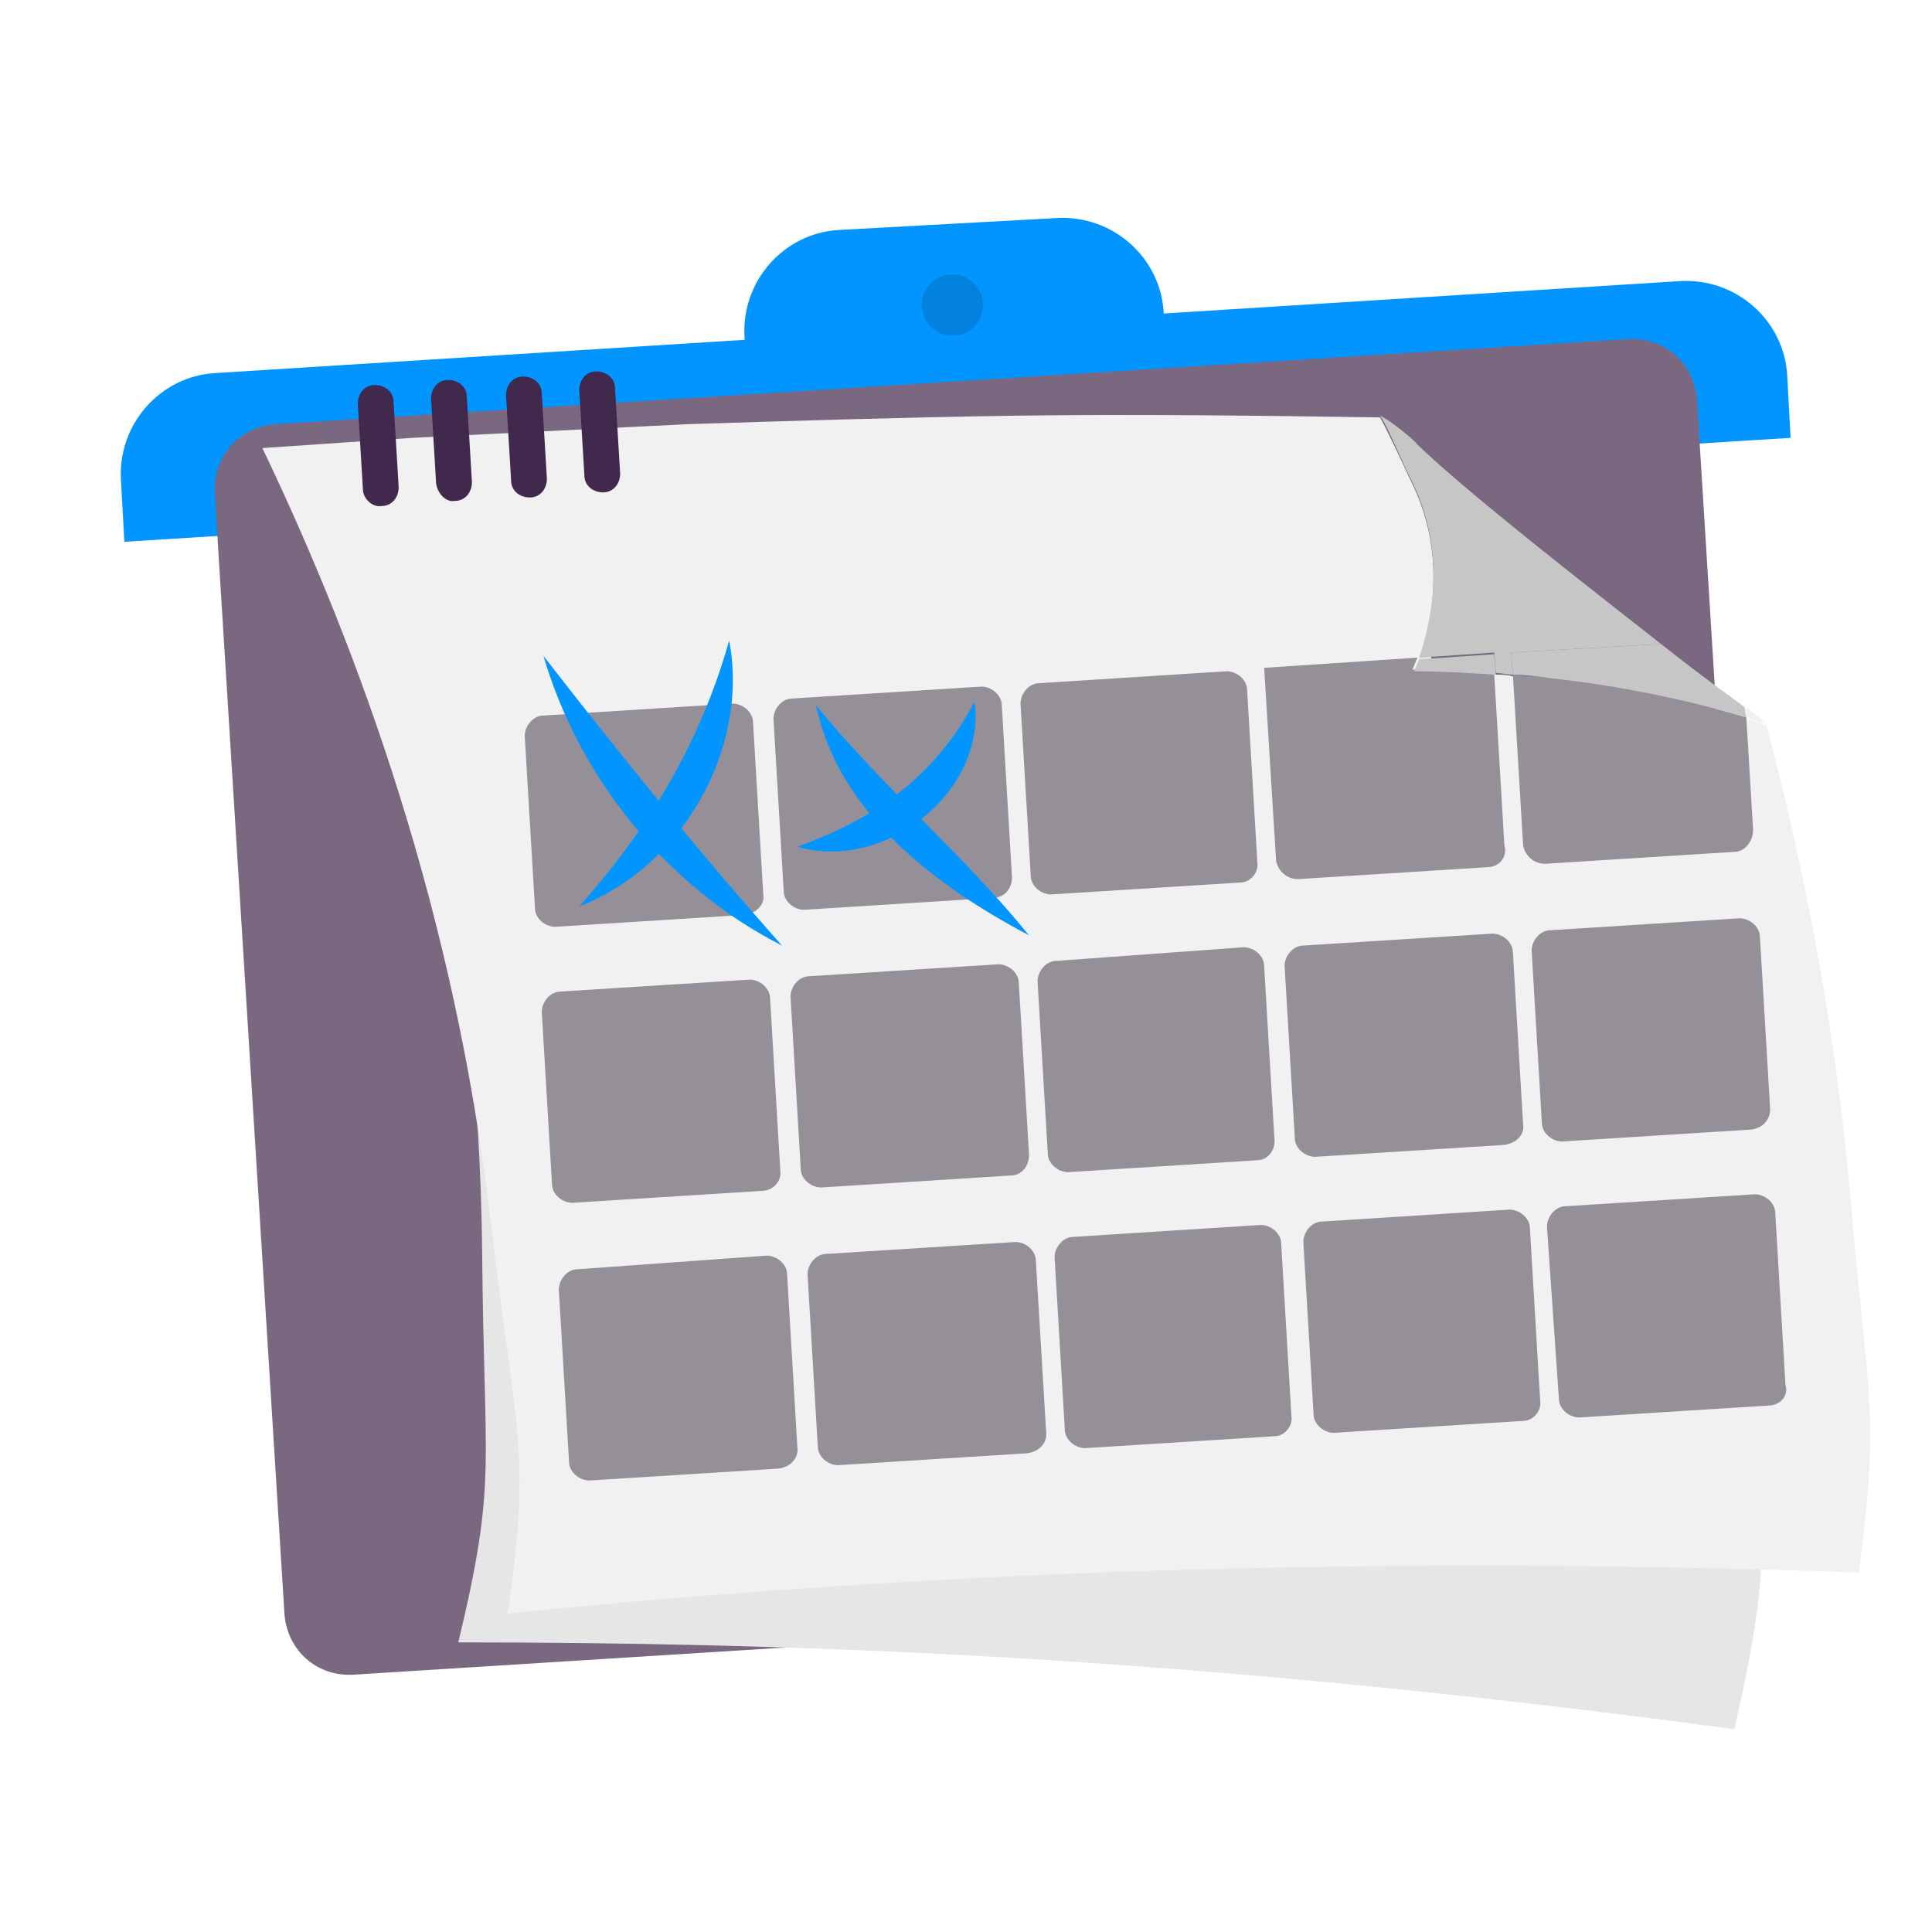 <?xml version="1.0" encoding="utf-8"?>
<!-- Generator: Adobe Illustrator 26.5.0, SVG Export Plug-In . SVG Version: 6.00 Build 0)  -->
<svg version="1.1" id="Laag_1" xmlns="http://www.w3.org/2000/svg" xmlns:xlink="http://www.w3.org/1999/xlink" x="0px" y="0px"
	 viewBox="0 0 113.4 113.4" style="enable-background:new 0 0 113.4 113.4;" xml:space="preserve">
<style type="text/css">
	.st0{fill:none;stroke:#41284D;stroke-width:3;stroke-miterlimit:10;}
	.st1{fill:#6A5B6F;}
	.st2{fill:#7A6880;}
	.st3{fill:#7F7B81;}
	.st4{fill:#41284D;}
	.st5{fill:#959098;}
	.st6{fill:#9E9D9C;}
	.st7{fill:#C7C6C6;}
	.st8{fill:#F1F1F1;}
	.st9{fill:#0295FF;}
	.st10{fill:#C2BAC5;}
	.st11{fill:#E6E6E6;}
	.st12{fill:none;stroke:#0295FF;stroke-miterlimit:10;}
	.st13{fill:none;stroke:#41284D;stroke-miterlimit:10;}
	.st14{fill:#F8A917;}
	.st15{fill:#51C185;}
	.st16{fill:#4489C9;}
	.st17{fill:none;stroke:#41284D;stroke-linecap:round;stroke-linejoin:round;stroke-miterlimit:10;}
	.st18{fill:none;stroke:#0295FF;stroke-linecap:round;stroke-linejoin:round;stroke-miterlimit:10;}
	.st19{fill:none;}
	.st20{clip-path:url(#SVGID_00000026885198578125204320000010212409502379184520_);}
	.st21{fill:#35203D;}
	.st22{clip-path:url(#SVGID_00000145026136215737948260000011099678370195433089_);}
	.st23{fill:#C6724C;}
	.st24{fill:#553E5E;}
	.st25{fill:#675370;}
	.st26{clip-path:url(#SVGID_00000182508122047168515310000000791577675864695428_);}
	.st27{clip-path:url(#SVGID_00000023255081975604230900000008635909281379502725_);}
	.st28{fill:#B15433;}
	.st29{clip-path:url(#SVGID_00000062905028853728031480000007404803261631703192_);}
	.st30{fill:#C7724D;}
	.st31{clip-path:url(#SVGID_00000006687568577954279990000007035095392026801591_);}
	.st32{fill:#F2E5DE;}
	.st33{fill:#4C4769;}
	.st34{clip-path:url(#SVGID_00000158724137479360668910000002355329625578827433_);}
	.st35{clip-path:url(#SVGID_00000102513313953934418980000005565162835912266677_);}
	.st36{clip-path:url(#SVGID_00000082347415391054728520000013200761945988378500_);}
	.st37{clip-path:url(#SVGID_00000078028057290722601620000003698943370356168364_);}
	.st38{clip-path:url(#SVGID_00000058549079689912947250000015354071596054596783_);}
	.st39{clip-path:url(#SVGID_00000143617887967916148200000000626352562647119544_);}
	.st40{clip-path:url(#SVGID_00000085211040115067117890000017419534849712471195_);}
	.st41{clip-path:url(#SVGID_00000111162827104446233500000000098631484908365211_);}
	.st42{fill:#0282DE;}
	.st43{fill:#371C3D;}
	.st44{fill:none;stroke:#0295FF;stroke-width:3;stroke-linecap:round;stroke-miterlimit:10;}
	.st45{fill:none;stroke:#41284D;stroke-width:3;stroke-linecap:round;stroke-miterlimit:10;}
	.st46{fill:#FFFFFF;}
	.st47{fill:none;stroke:#0282DE;stroke-width:3;stroke-linecap:round;stroke-miterlimit:10;}
	.st48{fill:none;stroke:#0282DE;stroke-linecap:round;stroke-miterlimit:10;}
	.st49{fill:none;stroke:#7A6880;stroke-linecap:round;stroke-miterlimit:10;}
	.st50{fill:#1D71B8;}
	.st51{fill:#4E9D71;}
	.st52{fill:#D29113;}
	.st53{fill:none;stroke:#F8A917;stroke-linecap:round;stroke-miterlimit:10;}
	.st54{fill:none;stroke:#7A6880;stroke-miterlimit:10;}
	.st55{opacity:0.34;fill:#F1F1F1;}
	.st56{fill:none;stroke:#E6E6E6;stroke-width:3;stroke-miterlimit:10;}
	.st57{fill:#F6F6F6;}
	.st58{fill:#472650;}
	.st59{opacity:0.3;}
	.st60{fill:none;stroke:#E6E6E6;stroke-miterlimit:10;}
	.st61{fill:none;stroke:#FFFFFF;stroke-linecap:round;stroke-linejoin:round;stroke-miterlimit:10;}
	.st62{fill:none;stroke:#DADADA;stroke-miterlimit:10;}
	.st63{opacity:0.35;fill:#F6F6F6;}
	.st64{fill:none;stroke:#E6E6E6;stroke-width:2;stroke-miterlimit:10;}
	.st65{opacity:0.32;fill:#F6F6F6;}
	.st66{opacity:0.36;fill:#F6F6F6;}
	.st67{fill:none;stroke:#F8A917;stroke-width:2;stroke-miterlimit:10;}
	.st68{opacity:0.33;}
	.st69{opacity:0.71;fill:#E6E6E6;}
	.st70{fill:#103E67;}
	.st71{fill:#468AC9;}
	.st72{fill:#3A2545;}
	.st73{fill:#A75E43;}
	.st74{clip-path:url(#SVGID_00000123432363091855507790000000599734298848795562_);}
	.st75{opacity:0.5;fill:url(#man_1_Orginal_1-5_00000037688618237891054530000008526463305677283503_);enable-background:new    ;}
	.st76{clip-path:url(#SVGID_00000031909325469531430860000001582827377862460553_);}
	.st77{clip-path:url(#SVGID_00000051363778764538658730000015090334102371824806_);}
	.st78{clip-path:url(#SVGID_00000133523433772423673610000015760490368361496466_);}
	.st79{fill:#2476BC;}
	.st80{clip-path:url(#SVGID_00000013191957771133728910000016382235036807358113_);}
	.st81{fill:#F2F2F2;}
	.st82{fill:#C3BBC6;}
	.st83{fill:#28192F;}
	.st84{clip-path:url(#SVGID_00000082360030993288862950000002975878691010169253_);}
	.st85{clip-path:url(#SVGID_00000054951102767678331710000009481566600413481103_);}
	.st86{clip-path:url(#SVGID_00000000933198651763337870000008802800969759941511_);}
	.st87{fill:#4B4A4B;}
	.st88{fill:#A6A0AA;}
	.st89{opacity:0.2;fill:none;}
	.st90{fill:#959098;stroke:#0295FF;stroke-miterlimit:10;}
	.st91{fill:#7A6880;stroke:#0295FF;stroke-miterlimit:10;}
	.st92{opacity:0.33;fill:#575756;}
	.st93{opacity:0.45;fill:#FFFFFF;}
	.st94{fill:#2C1B35;}
	.st95{fill:#2D1B35;}
	.st96{clip-path:url(#SVGID_00000136377435360616115130000009619820708218469774_);}
	.st97{fill:#5BB784;}
	.st98{fill:#E6D3C8;}
	.st99{clip-path:url(#SVGID_00000152961189219536859720000000133165506532980406_);}
	.st100{clip-path:url(#SVGID_00000080888748307365404240000008505472899351159701_);}
	.st101{clip-path:url(#SVGID_00000042002975629885747740000004898551896644942468_);}
	.st102{clip-path:url(#SVGID_00000126289478925243478720000010291577331151414422_);}
	.st103{clip-path:url(#SVGID_00000178171470605904318010000009710175617639274401_);}
	.st104{clip-path:url(#SVGID_00000101078471602994809270000011898576387859478938_);}
	.st105{clip-path:url(#SVGID_00000157999041797801942680000012902284009189675664_);}
	.st106{clip-path:url(#SVGID_00000027596801808631225930000002602471290922764191_);}
	.st107{clip-path:url(#SVGID_00000034797642743318640970000013132364573407817356_);}
	.st108{clip-path:url(#SVGID_00000176728875019404515750000008089473511614633116_);}
	.st109{clip-path:url(#SVGID_00000147902546820663245220000011654614192418267532_);}
	.st110{clip-path:url(#SVGID_00000133488931864127662570000017844344522280818349_);}
	.st111{clip-path:url(#SVGID_00000069376905877664493760000004996013385937225116_);}
	.st112{clip-path:url(#SVGID_00000160166976197374367550000004205767208491191176_);}
	.st113{clip-path:url(#SVGID_00000022557773718410480770000014479095983630018945_);}
	.st114{clip-path:url(#SVGID_00000066479169368194381450000016862460518995012014_);}
	.st115{clip-path:url(#SVGID_00000093889563681194989920000010042073415205308084_);}
	.st116{clip-path:url(#SVGID_00000148634766928157042390000009777253367979044782_);}
	.st117{clip-path:url(#SVGID_00000140695029752133376630000015257958141145504395_);}
	.st118{clip-path:url(#SVGID_00000178185570480803084910000013422734740831867296_);}
	.st119{clip-path:url(#SVGID_00000183932810058458005310000006122567045799709318_);}
	.st120{clip-path:url(#SVGID_00000023997613372937547300000004427043573508491710_);}
	.st121{clip-path:url(#SVGID_00000061470893858780377840000013070260125946171564_);}
	.st122{clip-path:url(#SVGID_00000158717749342839441400000016093215314103304865_);}
	.st123{clip-path:url(#SVGID_00000008142421418751502120000004907605675461117629_);}
	.st124{clip-path:url(#SVGID_00000021115331463725092970000005794405978024990122_);}
	.st125{clip-path:url(#SVGID_00000163763831964870462390000017684547146042863248_);}
	.st126{clip-path:url(#SVGID_00000057114209301467620370000017334789998133304977_);}
	.st127{clip-path:url(#SVGID_00000014620095784798829290000005928062967140213162_);}
	.st128{clip-path:url(#SVGID_00000078728837775691255380000013472766117325312659_);}
	.st129{clip-path:url(#SVGID_00000126289183499388761870000013118859437010006413_);}
	.st130{clip-path:url(#SVGID_00000073721514740705263690000005928916806565516462_);}
	.st131{clip-path:url(#SVGID_00000163789114440613923800000010712110440666003087_);}
	.st132{clip-path:url(#SVGID_00000130626137241790072870000016087482692578914969_);}
	.st133{clip-path:url(#SVGID_00000119086512586920544060000010488806619614223754_);}
	.st134{clip-path:url(#SVGID_00000176021574816605382640000012366700479537702531_);}
	.st135{clip-path:url(#SVGID_00000114767299411454205530000017490834414601366687_);}
	.st136{clip-path:url(#SVGID_00000120548187027827386390000017746020178260522921_);}
	.st137{clip-path:url(#SVGID_00000112595697269403127640000017904238600942399133_);}
	.st138{clip-path:url(#SVGID_00000111158804441031930100000004295474257065734026_);}
	.st139{clip-path:url(#SVGID_00000054241241365693525360000009445184800846556582_);}
	.st140{clip-path:url(#SVGID_00000119807414003536464790000008076133727072251533_);}
	.st141{clip-path:url(#SVGID_00000098221927636442609810000002518658485518560149_);}
	.st142{clip-path:url(#SVGID_00000092419528746808245690000004785161300142238371_);}
	.st143{clip-path:url(#SVGID_00000147215003633050995340000005320951312733964677_);}
	.st144{fill:#EDEDED;}
	.st145{fill:#1D1D1B;}
	.st146{clip-path:url(#SVGID_00000129171267583255526310000018007856033075422650_);}
	.st147{opacity:0.5;fill:url(#man_1_Orginal_1-5_00000181088613505875726910000003211040293793395871_);enable-background:new    ;}
	.st148{clip-path:url(#SVGID_00000172423417997839320110000014195325182636776890_);}
	.st149{clip-path:url(#SVGID_00000117634546614855822900000003277206586112574340_);}
	.st150{clip-path:url(#SVGID_00000134234379796436719010000014588579302735928504_);}
	.st151{clip-path:url(#SVGID_00000005963043066214639890000010323878837125233835_);}
	.st152{clip-path:url(#SVGID_00000088855608272403040780000005918256792255347593_);}
	.st153{clip-path:url(#SVGID_00000129164516350219826850000000078359380487325352_);}
	.st154{clip-path:url(#SVGID_00000156562156719455557580000014817814192075200446_);}
	.st155{fill:#FFFFFF;stroke:#41284D;stroke-miterlimit:10;}
	.st156{fill:#1CA0FF;}
	.st157{clip-path:url(#SVGID_00000024709708863994878030000011020231888122581668_);fill:#0295FF;}
	.st158{clip-path:url(#SVGID_00000120555035360462682560000006324963153437203364_);fill:#0295FF;}
	.st159{clip-path:url(#SVGID_00000031891375890222628360000010243118145080449694_);fill:#0295FF;}
	.st160{clip-path:url(#SVGID_00000082350893128216964280000007383677946180570044_);fill:#0295FF;}
	.st161{clip-path:url(#SVGID_00000177443860360109172280000002043012726538265241_);fill:#0295FF;}
	.st162{clip-path:url(#SVGID_00000078725706936540060500000014715947681698399679_);fill:#0295FF;}
	.st163{fill:#7A6981;}
	.st164{clip-path:url(#SVGID_00000177481032999492158720000000792277190080203193_);fill:#0295FF;}
	.st165{clip-path:url(#SVGID_00000041296875684665415620000017079846505032386966_);fill:#0295FF;}
	.st166{fill:#46264F;}
	.st167{clip-path:url(#SVGID_00000016776903417225433580000008203677117086831523_);fill:#0295FF;}
	.st168{clip-path:url(#SVGID_00000081614822147592968720000015960280611650742416_);fill:#0295FF;}
	.st169{clip-path:url(#SVGID_00000103946567943374696830000013266642525360301478_);fill:#0295FF;}
	.st170{clip-path:url(#SVGID_00000104666558552193000040000013374864702155507333_);fill:#0295FF;}
	.st171{fill:none;stroke:#0295FF;stroke-linecap:round;stroke-miterlimit:10;}
	.st172{fill:none;stroke:#41284D;stroke-linecap:round;stroke-miterlimit:10;}
	.st173{fill:#6F5F74;}
	.st174{fill:none;stroke:#959098;stroke-miterlimit:10;}
	.st175{fill:#3B77AC;}
	.st176{fill:#46254F;}
	.st177{fill:#0296FF;}
	.st178{fill:#C6C6C6;}
	.st179{clip-path:url(#SVGID_00000161633881974116556980000010113276024592168868_);}
</style>
<path class="st9" d="M68.5,21.9l-24.6,1.5l-0.2-3.6c-0.2-3.3,2.3-6.1,5.5-6.3L62,12.8c3.3-0.2,6.1,2.3,6.3,5.5L68.5,21.9z"/>
<path class="st9" d="M105.1,25.7L7.3,31.8l-0.2-3.6c-0.2-3.3,2.3-6.1,5.5-6.3l86-5.4c3.3-0.2,6.1,2.3,6.3,5.5L105.1,25.7z"/>
<g>
	<path class="st2" d="M100.2,93.3l-79.5,5c-2.1,0.1-3.8-1.4-4-3.5l-4.1-65.9c-0.1-2.1,1.4-3.8,3.5-4l79.5-5c2.1-0.1,3.8,1.4,4,3.5
		l4.1,65.9C103.9,91.4,102.3,93.2,100.2,93.3z"/>
	<g>
		<path class="st11" d="M43.6,28c5.9,0.3,11.9,0.8,18.1,1.3c7,0.6,13.8,1.3,20.3,2.1c0.2,0.5,0.8,2.3,1.3,3.8
			c1.6,4.6,0.3,8.7-0.9,11.2c2.2,0.2,4.7,0.6,7.4,1.2c4.9,1.1,8.8,2.5,11.8,3.8c1.3,8.5,2,17.8,1.9,27.8
			c-0.2,12.5,0.5,12.6-1.7,22.3c-13.3-1.8-28.2-3.4-44.3-4.3c-10.9-0.6-21.1-0.8-30.6-0.8c2.3-9.6,1.5-10,1.4-23
			c-0.2-18.2-3.9-34-8.2-46.4c2.7,0.1,5.5,0.1,8.4,0.2L43.6,28z"/>
	</g>
	<g>
		<g>
			<path class="st8" d="M109.1,92.3c-14.2-0.5-30-0.6-47.1,0.1c-11.5,0.5-22.2,1.3-32.2,2.3c1.4-9.8,0.5-10.1-1-23
				c-2.1-18.1-7.7-33.5-13.4-45.4c2.9-0.2,5.8-0.4,8.8-0.6l16.1-0.8c6.2-0.2,12.6-0.4,19.2-0.5c7.4-0.1,14.6,0,21.5,0.1
				c0.3,0.5,1.1,2.2,1.8,3.7c2,4,1.4,7.9,0.5,10.5c-0.1,0.2-0.2,0.5-0.3,0.7c1.5,0,3.1,0.1,4.8,0.2c0.3,0,0.7,0,1,0.1
				c0.7,0.1,1.4,0.1,2.1,0.2c4.6,0.5,8.5,1.4,11.6,2.3c0.4,0.1,0.8,0.2,1.2,0.4c2.2,8.4,4,17.5,4.9,27.5
				C109.6,82.4,110.4,82.5,109.1,92.3z"/>
		</g>
		<g>
			<g>
				<path class="st6" d="M74.9,24.5C74.9,24.5,74.9,24.5,74.9,24.5C74.9,24.5,74.9,24.5,74.9,24.5C74.9,24.5,74.9,24.5,74.9,24.5z"
					/>
				<path class="st7" d="M97.5,37.8l-8.8,0.5l0.1,1.3c-0.3,0-0.7-0.1-1-0.1l-0.1-1.2l-4.4,0.3c0.9-2.7,1.5-6.5-0.5-10.5
					c-0.7-1.4-1.4-3.2-1.8-3.7c0,0,0,0,0,0c0.5,0.2,2,1.4,2.2,1.7C85.6,28.4,90.2,32.1,97.5,37.8z"/>
				<path class="st8" d="M103.7,42.5c-0.4-0.1-0.8-0.2-1.2-0.4l0-0.6C102.8,41.8,103.3,42.1,103.7,42.5
					C103.7,42.5,103.7,42.5,103.7,42.5z"/>
			</g>
		</g>
	</g>
	<g>
		<g>
			<path class="st5" d="M43.7,53.7l-11.1,0.7c-0.6,0-1.2-0.5-1.2-1.1l-0.6-10.1c0-0.6,0.5-1.2,1.1-1.2l11.1-0.7
				c0.6,0,1.2,0.5,1.2,1.1l0.6,10.1C44.9,53.1,44.4,53.6,43.7,53.7z"/>
			<path class="st5" d="M58.3,52.7l-11.1,0.7c-0.6,0-1.2-0.5-1.2-1.1l-0.6-10.1c0-0.6,0.5-1.2,1.1-1.2l11.1-0.7
				c0.6,0,1.2,0.5,1.2,1.1l0.6,10.1C59.4,52.2,58.9,52.7,58.3,52.7z"/>
			<path class="st5" d="M72.8,51.8l-11.1,0.7c-0.6,0-1.2-0.5-1.2-1.1l-0.6-10.1c0-0.6,0.5-1.2,1.1-1.2L72,39.4
				c0.6,0,1.2,0.5,1.2,1.1l0.6,10.1C73.9,51.2,73.4,51.8,72.8,51.8z"/>
			<path class="st5" d="M87.3,50.9l-11.1,0.7c-0.7,0-1.2-0.5-1.3-1.1l-0.7-11.3l9-0.6c-0.1,0.2-0.2,0.5-0.3,0.7
				c1.5,0,3.1,0.1,4.8,0.2l0.6,10.1C88.5,50.3,88,50.9,87.3,50.9z"/>
			<path class="st5" d="M101.8,50l-11.1,0.7c-0.7,0-1.2-0.5-1.3-1.1l-0.6-10c0.7,0.1,1.4,0.1,2.1,0.2c4.6,0.5,8.5,1.4,11.6,2.3
				l0.4,6.6C102.9,49.4,102.4,50,101.8,50z"/>
			<path class="st5" d="M44.7,69.9l-11.1,0.7c-0.6,0-1.2-0.5-1.2-1.1l-0.6-10.1c0-0.6,0.5-1.2,1.1-1.2l11.1-0.7
				c0.6,0,1.2,0.5,1.2,1.1l0.6,10.1C45.9,69.3,45.4,69.9,44.7,69.9z"/>
			<path class="st5" d="M59.3,69l-11.1,0.7c-0.6,0-1.2-0.5-1.2-1.1l-0.6-10.1c0-0.6,0.5-1.2,1.1-1.2l11.1-0.7c0.6,0,1.2,0.5,1.2,1.1
				l0.6,10.1C60.4,68.4,60,69,59.3,69z"/>
			<path class="st5" d="M73.8,68.1l-11.1,0.7c-0.6,0-1.2-0.5-1.2-1.1l-0.6-10.1c0-0.6,0.5-1.2,1.1-1.2L73,55.6
				c0.6,0,1.2,0.5,1.2,1.1l0.6,10.1C74.9,67.5,74.4,68.1,73.8,68.1z"/>
			<path class="st5" d="M88.3,67.2l-11.1,0.7c-0.6,0-1.2-0.5-1.2-1.1l-0.6-10.1c0-0.6,0.5-1.2,1.1-1.2l11.1-0.7
				c0.6,0,1.2,0.5,1.2,1.1l0.6,10.1C89.5,66.6,89,67.1,88.3,67.2z"/>
			<path class="st5" d="M102.8,66.3L91.7,67c-0.6,0-1.2-0.5-1.2-1.1l-0.6-10.1c0-0.6,0.5-1.2,1.1-1.2l11.1-0.7
				c0.6,0,1.2,0.5,1.2,1.1l0.6,10.1C103.9,65.7,103.5,66.2,102.8,66.3z"/>
			<path class="st5" d="M45.7,86.2l-11.1,0.7c-0.6,0-1.2-0.5-1.2-1.1l-0.6-10.1c0-0.6,0.5-1.2,1.1-1.2L45,73.7
				c0.6,0,1.2,0.5,1.2,1.1l0.6,10.1C46.9,85.6,46.4,86.1,45.7,86.2z"/>
			<path class="st5" d="M60.3,85.3l-11.1,0.7c-0.6,0-1.2-0.5-1.2-1.1l-0.6-10.1c0-0.6,0.5-1.2,1.1-1.2l11.1-0.7
				c0.6,0,1.2,0.5,1.2,1.1L61.4,84C61.5,84.7,61,85.2,60.3,85.3z"/>
			<path class="st5" d="M74.8,84.3L63.7,85c-0.6,0-1.2-0.5-1.2-1.1l-0.6-10.1c0-0.6,0.5-1.2,1.1-1.2L74,71.9c0.6,0,1.2,0.5,1.2,1.1
				l0.6,10.1C75.9,83.7,75.4,84.3,74.8,84.3z"/>
			<path class="st5" d="M89.4,83.4l-11.1,0.7c-0.6,0-1.2-0.5-1.2-1.1l-0.6-10.1c0-0.6,0.5-1.2,1.1-1.2L88.6,71
				c0.6,0,1.2,0.5,1.2,1.1l0.6,10.1C90.5,82.8,90,83.4,89.4,83.4z"/>
			<path class="st5" d="M103.8,82.5l-11.1,0.7c-0.6,0-1.2-0.5-1.2-1.1L90.8,72c0-0.6,0.5-1.2,1.1-1.2l11.1-0.7
				c0.6,0,1.2,0.5,1.2,1.1l0.6,10.1C105,81.9,104.5,82.5,103.8,82.5z"/>
		</g>
	</g>
</g>
<circle class="st42" cx="55.9" cy="17.9" r="1.8"/>
<g>
	<path class="st4" d="M34.3,27.9l-0.3-5c0-0.6,0.4-1.1,1-1.1h0c0.6,0,1.1,0.4,1.1,1l0.3,5c0,0.6-0.4,1.1-1,1.1l0,0
		C34.8,28.9,34.3,28.5,34.3,27.9z"/>
	<path class="st4" d="M30,28.2l-0.3-5c0-0.6,0.4-1.1,1-1.1h0c0.6,0,1.1,0.4,1.1,1l0.3,5c0,0.6-0.4,1.1-1,1.1h0
		C30.5,29.2,30,28.8,30,28.2z"/>
	<path class="st4" d="M25.6,28.4l-0.3-5c0-0.6,0.4-1.1,1-1.1h0c0.6,0,1.1,0.4,1.1,1l0.3,5c0,0.6-0.4,1.1-1,1.1h0
		C26.2,29.5,25.7,29,25.6,28.4z"/>
	<path class="st4" d="M21.3,28.7l-0.3-5c0-0.6,0.4-1.1,1-1.1h0c0.6,0,1.1,0.4,1.1,1l0.3,5c0,0.6-0.4,1.1-1,1.1h0
		C21.9,29.8,21.3,29.3,21.3,28.7z"/>
</g>
<path class="st7" d="M87.8,39.6c-1.7-0.1-3.3-0.2-4.8-0.2c0.1-0.2,0.2-0.5,0.3-0.7l4.4-0.3L87.8,39.6z"/>
<path class="st7" d="M102.5,42.1c-3.1-0.9-7-1.8-11.6-2.3c-0.7-0.1-1.4-0.2-2.1-0.2l-0.1-1.3l8.8-0.5c1.5,1.2,3.1,2.4,4.9,3.7
	L102.5,42.1z"/>
<g>
	<path class="st9" d="M31.9,38.5c4.5,5.8,9.1,11.5,14,17C39.2,52.1,34,45.7,31.9,38.5L31.9,38.5z"/>
	<path class="st9" d="M42.8,37.6C44,44,40,50.9,34,53.2C38.1,48.6,41.1,43.6,42.8,37.6L42.8,37.6z"/>
</g>
<g>
	<path class="st9" d="M47.9,41.4c3.9,4.8,8.6,8.7,12.5,13.5C54.9,52,49.2,47.7,47.9,41.4L47.9,41.4z"/>
	<path class="st9" d="M57.2,41.2c0.7,5.3-5.3,10-10.4,8.5C51.5,48,54.9,45.5,57.2,41.2L57.2,41.2z"/>
</g>
</svg>
